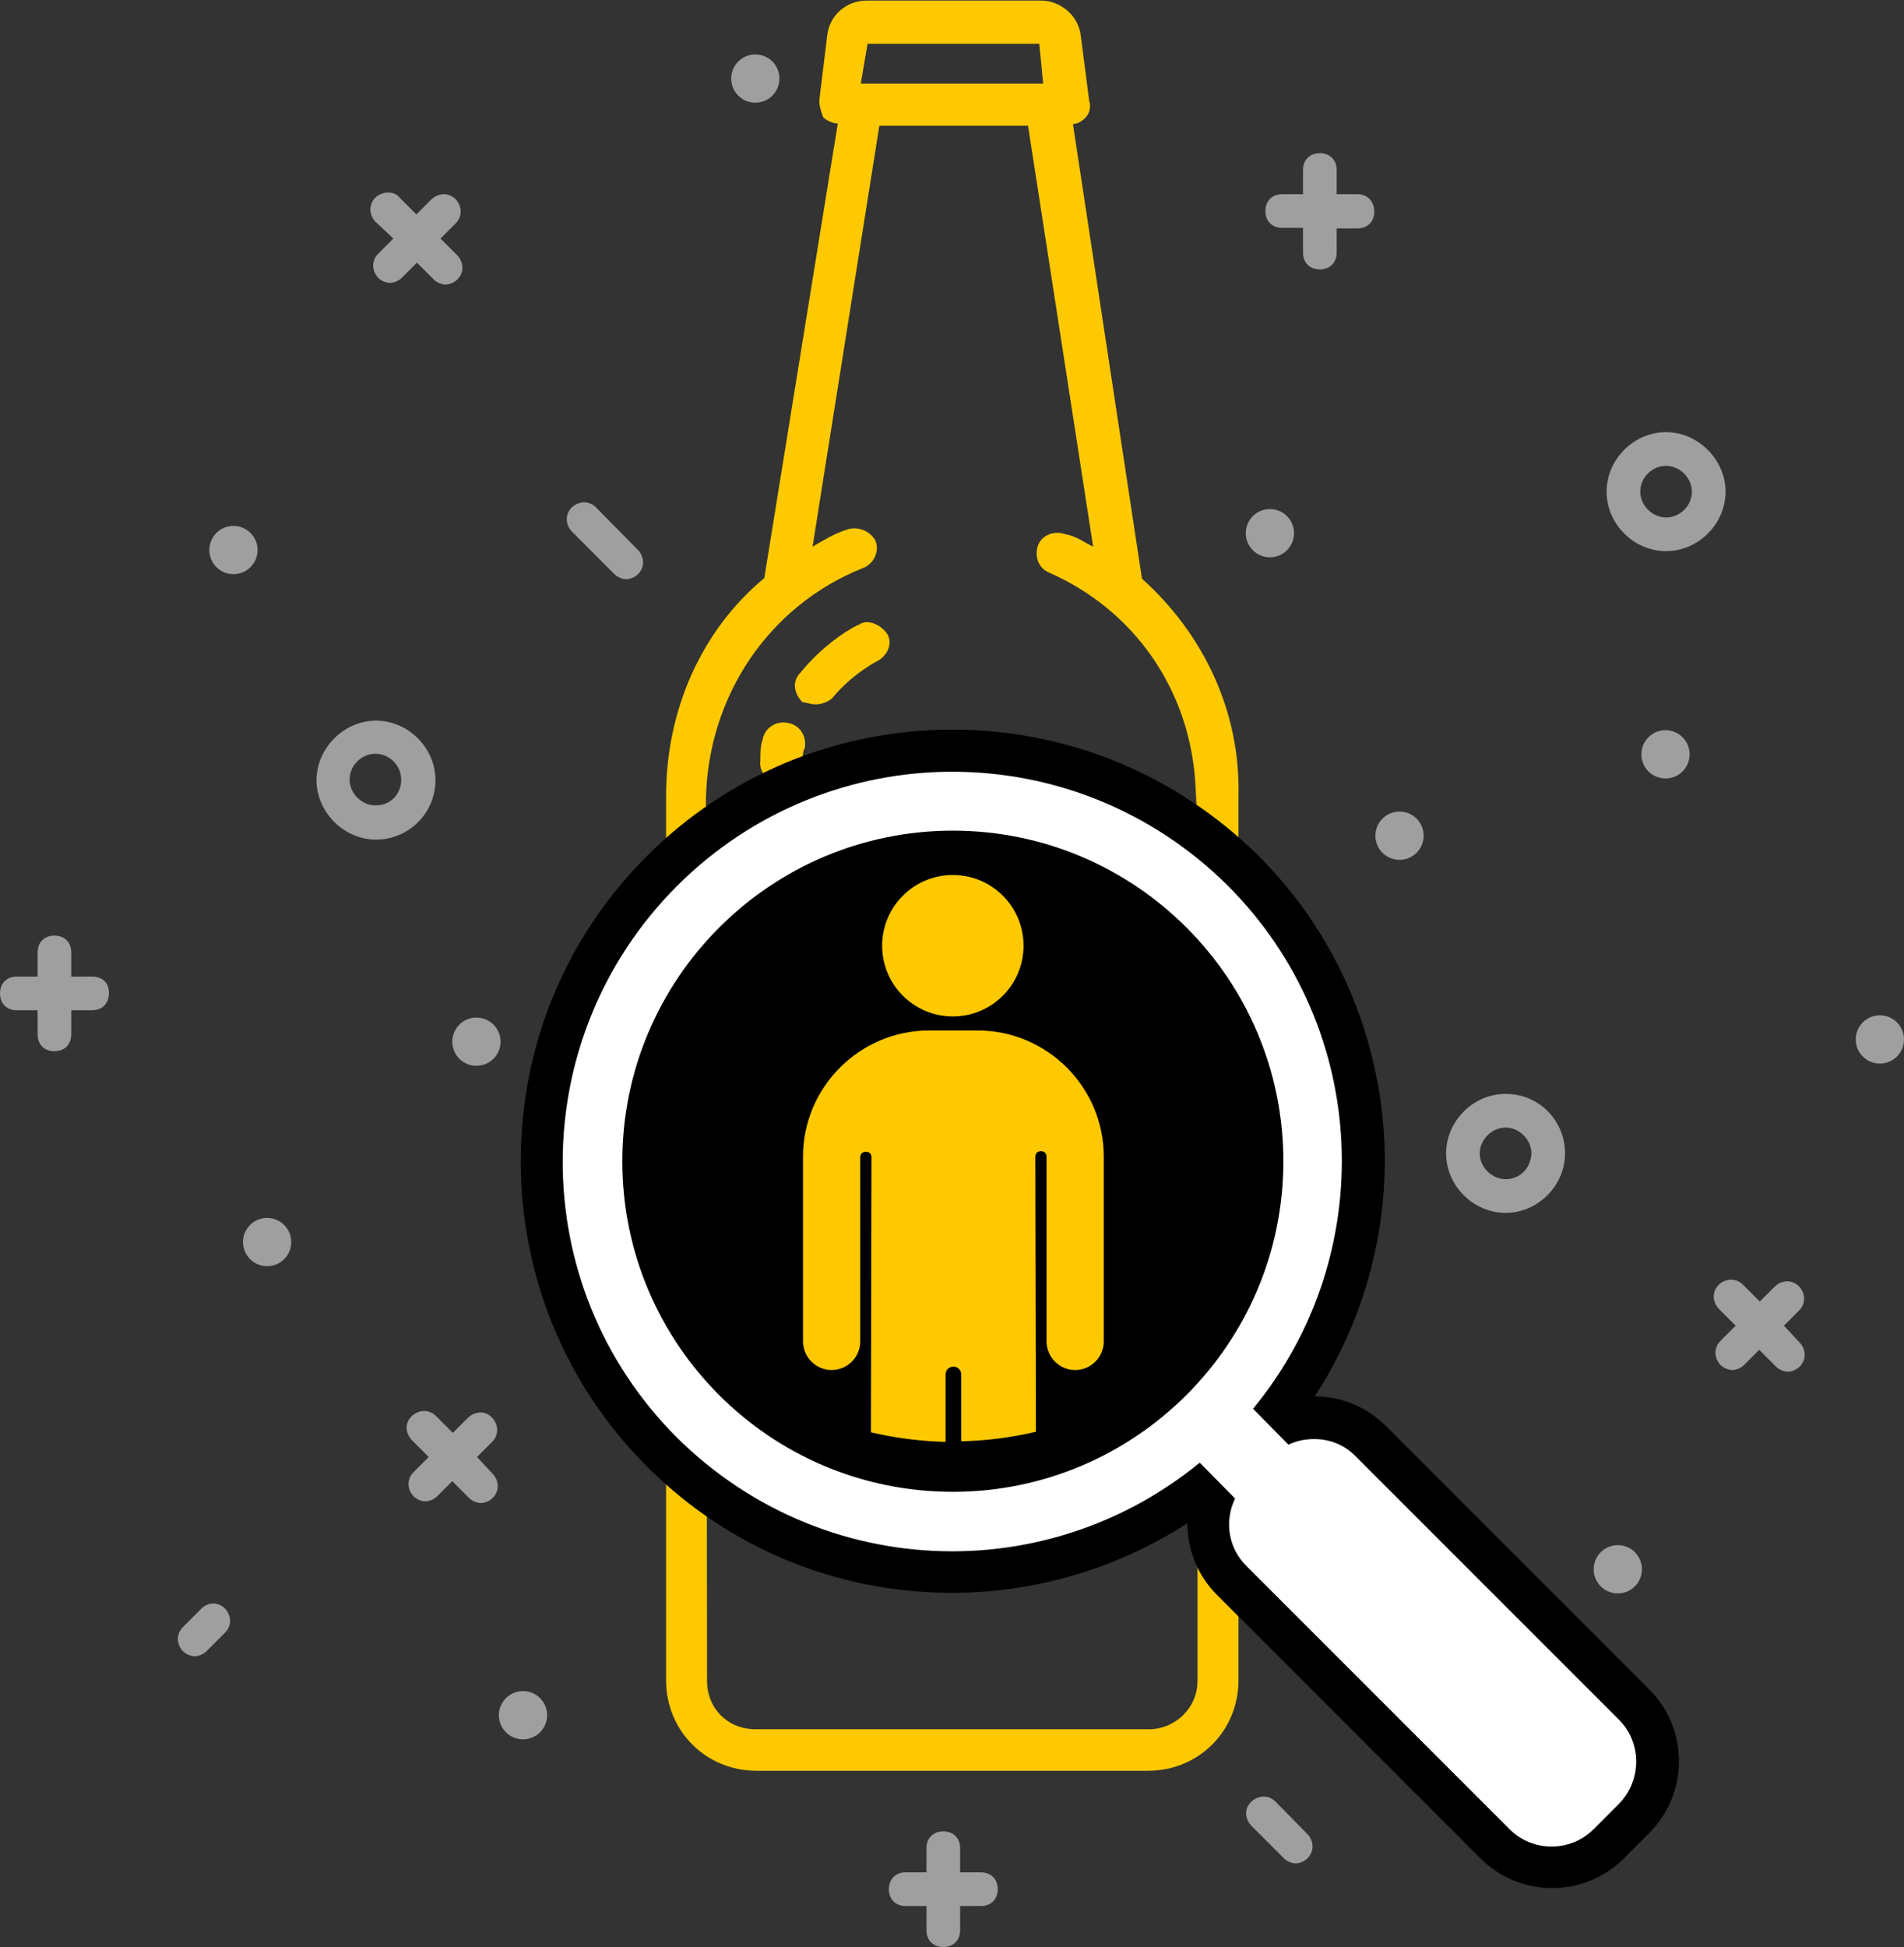 <?xml version="1.0" encoding="utf-8"?>
<!-- Generator: Adobe Illustrator 22.0.1, SVG Export Plug-In . SVG Version: 6.00 Build 0)  -->
<svg version="1.1" id="Calque_1" xmlns="http://www.w3.org/2000/svg" xmlns:xlink="http://www.w3.org/1999/xlink" x="0px" y="0px"
	 viewBox="0 0 339.3 346.9" style="enable-background:new 0 0 339.3 346.9;" xml:space="preserve">
<rect x="0" y="0" width="339.3" height="346.9" fill="#333333" stroke="none"/>
<style type="text/css">
	.st0{fill:#9F9F9F;}
	.st1{fill:#FEC900;}
	.st2{fill:#FFFFFF;}
</style>
<g>
	<path class="st0" d="M70.1,42.5l-2.7,2.7c-1.2,1.2-1.2,3,0,4.3c0.6,0.6,1.5,0.9,2.1,0.9c0.6,0,1.5-0.3,2.1-0.9l2.7-2.7l3,3
		c0.6,0.6,1.5,0.9,2.1,0.9s1.5-0.3,2.1-0.9c1.2-1.2,1.2-3,0-4.3l-3-3l2.7-2.7c1.2-1.2,1.2-3,0-4.3c-1.2-1.2-3-1.2-4.3,0l-2.7,2.7
		l-3-3c-0.9-1.2-3-1.2-4.3,0c-1.2,1.2-1.2,3,0,4.3L70.1,42.5z"/>
	<path class="st0" d="M317.9,236.2l2.7-2.7c1.2-1.2,1.2-3,0-4.3c-1.2-1.2-3-1.2-4.3,0l-2.7,2.7l-3-3c-1.2-1.2-3-1.2-4.3,0
		c-1.2,1.2-1.2,3,0,4.3l3,3l-2.7,2.7c-1.2,1.2-1.2,3,0,4.3c0.6,0.6,1.5,0.9,2.1,0.9c0.6,0,1.5-0.3,2.1-0.9l2.7-2.7l3,3
		c0.6,0.6,1.5,0.9,2.1,0.9s1.5-0.3,2.1-0.9c1.2-1.2,1.2-3,0-4.3L317.9,236.2z"/>
	<path class="st0" d="M85,259.6l2.7-2.7c1.2-1.2,1.2-3,0-4.3s-3-1.2-4.3,0l-2.7,2.7l-3-3c-1.2-1.2-3-1.2-4.3,0s-1.2,3,0,4.3l3,3
		l-2.7,2.7c-1.2,1.2-1.2,3,0,4.3c0.6,0.6,1.5,0.9,2.1,0.9s1.5-0.3,2.1-0.9l2.7-2.7l3,3c0.6,0.6,1.5,0.9,2.1,0.9
		c0.6,0,1.5-0.3,2.1-0.9c1.2-1.2,1.2-3,0-4.3L85,259.6z"/>
	<path class="st0" d="M174.8,333.6h-3.7v-4.3c0-1.8-1.2-3-3-3s-3,1.2-3,3v4.3h-3.7c-1.8,0-3,1.2-3,3s1.2,3,3,3h3.7v4.3
		c0,1.8,1.2,3,3,3s3-1.2,3-3v-4.3h3.7c1.8,0,3-1.2,3-3S176.6,333.6,174.8,333.6z"/>
	<path class="st0" d="M241.9,34.6h-3.7v-4.3c0-1.8-1.2-3-3-3c-1.8,0-3,1.2-3,3v4.3h-3.7c-1.8,0-3,1.2-3,3s1.2,3,3,3h3.7V45
		c0,1.8,1.2,3,3,3c1.8,0,3-1.2,3-3v-4.3h3.7c1.8,0,3-1.2,3-3S243.7,34.6,241.9,34.6z"/>
	<path class="st0" d="M16.4,174h-3.7v-4.3c0-1.8-1.2-3-3-3s-3,1.2-3,3v4.3H3c-1.8,0-3,1.2-3,3c0,1.8,1.2,3,3,3h3.7v4.3
		c0,1.8,1.2,3,3,3s3-1.2,3-3v-4.3h3.7c1.8,0,3-1.2,3-3C19.5,175.2,18.3,174,16.4,174z"/>
	<path class="st0" d="M77.6,139c0-5.8-4.9-10.6-10.6-10.6s-10.6,4.9-10.6,10.6s4.9,10.6,10.6,10.6S77.6,145,77.6,139z M66.9,143.5
		c-2.4,0-4.6-2.1-4.6-4.6s2.1-4.6,4.6-4.6s4.6,2.1,4.6,4.6S69.7,143.5,66.9,143.5z"/>
	<path class="st0" d="M296.9,98.2c5.8,0,10.6-4.9,10.6-10.6s-4.9-10.6-10.6-10.6c-5.8,0-10.6,4.9-10.6,10.6S291.1,98.2,296.9,98.2z
		 M296.9,83c2.4,0,4.6,2.1,4.6,4.6s-2.1,4.6-4.6,4.6c-2.4,0-4.6-2.1-4.6-4.6S294.4,83,296.9,83z"/>
	<path class="st0" d="M268.3,194.9c-5.8,0-10.6,4.9-10.6,10.6c0,5.8,4.9,10.6,10.6,10.6c5.8,0,10.6-4.9,10.6-10.6
		C278.9,199.8,274.4,194.9,268.3,194.9z M268.3,210.1c-2.4,0-4.6-2.1-4.6-4.6c0-2.4,2.1-4.6,4.6-4.6c2.4,0,4.6,2.1,4.6,4.6
		C272.8,208,271,210.1,268.3,210.1z"/>
	<circle class="st0" cx="41.6" cy="98" r="4.3"/>
	<circle class="st0" cx="47.6" cy="221.3" r="4.3"/>
	<circle class="st0" cx="249.4" cy="148.9" r="4.3"/>
	<circle class="st0" cx="93.2" cy="305.6" r="4.3"/>
	<circle class="st0" cx="134.6" cy="14" r="4.3"/>
	<circle class="st0" cx="226.3" cy="95" r="4.3"/>
	<circle class="st0" cx="296.8" cy="134.4" r="4.3"/>
	<circle class="st0" cx="335" cy="185.2" r="4.3"/>
	<circle class="st0" cx="288.3" cy="279.6" r="4.3"/>
	<circle class="st0" cx="84.9" cy="185.6" r="4.3"/>
	<path class="st0" d="M106.2,90.4c-1.2-1.2-3-1.2-4.3,0c-1.2,1.2-1.2,3,0,4.3l7.6,7.6c0.6,0.6,1.5,0.9,2.1,0.9
		c0.6,0,1.5-0.3,2.1-0.9c1.2-1.2,1.2-3,0-4.3L106.2,90.4z"/>
	<path class="st0" d="M35.9,286.6l-3.3,3.3c-1.2,1.2-1.2,3,0,4.3c0.6,0.6,1.5,0.9,2.1,0.9c0.6,0,1.5-0.3,2.1-0.9l3.3-3.3
		c1.2-1.2,1.2-3,0-4.3C38.9,285.4,37.1,285.4,35.9,286.6z"/>
	<path class="st0" d="M227.3,321c-1.2-1.2-3-1.2-4.3,0s-1.2,3,0,4.3l5.8,5.8c0.6,0.6,1.5,0.9,2.1,0.9c0.6,0,1.5-0.3,2.1-0.9
		c1.2-1.2,1.2-3,0-4.3L227.3,321z"/>
	<g>
		<path class="st1" d="M203.5,103.1l-12.3-81c0.7,0,1.5-0.4,2.2-1.1s1.1-1.9,0.7-3l-1.5-11.6c-0.4-3.7-3.7-6.3-7.1-6.3l-31,0
			c-3.7,0-6.7,2.6-7.1,6.3L146,17.9c0,1.1,0.4,2.2,0.7,3c0.7,0.7,1.9,1.1,2.6,1.1l-13.1,81c-11.2,9.3-17.5,23.5-17.5,38.8v157.6
			c0,9,7.1,16.1,16.1,16.1h69.8c9,0,16.1-7.1,16.1-16.1V141.9C221.1,126.6,214.3,112.8,203.5,103.1z M154.6,7.8h30.6l0.7,7.1h-32.5
			l0,0L154.6,7.8z M125.8,142.3c0.4-18.3,11.2-34.4,28-41.1c1.9-0.7,3-3,2.2-4.9c-1.1-1.9-3.4-2.6-5.2-1.9c-2.2,0.7-4.1,1.9-6,3
			l11.9-75h26.5l11.6,75c-1.5-0.7-3-1.9-4.9-2.2c-1.9-0.7-4.1,0-4.9,1.9c-0.7,1.9,0,4.1,1.9,4.9c15.3,6.7,25,20.9,26.1,37.3l0.4,7.5
			v152.7c0,4.9-4.1,8.6-8.6,8.6h-70.2c-4.9,0-8.6-3.7-8.6-8.6L125.8,142.3z"/>
		<path class="st1" d="M138.9,139.3C138.9,139.6,138.9,139.6,138.9,139.3c2.2,0,3.7-1.5,4.1-3.4c0-0.7,0-1.9,0.4-2.6
			c0.4-1.9-0.7-4.1-3-4.5c-1.9-0.4-4.1,0.7-4.5,3c-0.4,1.1-0.4,2.2-0.4,3.7C135.2,137.4,136.7,139.3,138.9,139.3z"/>
		<path class="st1" d="M145.3,125.5c1.1,0,2.2-0.4,3-1.1c3.7-4.5,8.2-6.7,8.2-6.7c1.9-1.1,2.6-3.4,1.5-4.9c-1.1-1.5-3.4-2.6-4.9-1.5
			c-0.4,0-6,3-10.5,8.6c-1.5,1.5-1.1,3.7,0.4,5.2C143.4,125.1,144.5,125.5,145.3,125.5z"/>
	</g>
	<g>
		<circle cx="170" cy="206.9" r="61.8"/>
		<g>
			<circle class="st1" cx="169.8" cy="168.5" r="12.6"/>
			<path class="st1" d="M171.3,256.8c4.6-0.1,9-0.7,13.3-1.7l-0.1-48.9l0-0.1c0-0.6,0.4-1,1-1c0.6,0,1,0.4,1,1l0,0.1V239
				c0,2.8,2.3,5.1,5.1,5.1c2.8,0,5.1-2.3,5.1-5.1c0,0,0-37,0-32.9c0-12.4-10.1-22.5-22.5-22.5h-4.3h-4.3
				c-12.4,0-22.5,10.1-22.5,22.5c0-4.1,0,32.9,0,32.9c0,2.8,2.3,5.1,5.1,5.1c2.8,0,5.1-2.3,5.1-5.1v-32.7l0-0.1c0-0.6,0.4-1,1-1
				c0.6,0,1,0.4,1,1l0,0.1l-0.1,48.9c4.3,1,8.8,1.6,13.3,1.7v-12v0c0-0.8,0.6-1.4,1.4-1.4c0.8,0,1.4,0.6,1.4,1.4v0V256.8z"/>
		</g>
		<g>
			<path class="st2" d="M276.6,332.7c-3.8,0-7.4-1.5-10.1-4.2l-46.9-46.9c-3.6-3.6-5-8.9-3.7-13.7l-2.3-2.3
				c-12.6,9.4-28,14.5-43.8,14.5c-19.5,0-37.9-7.6-51.7-21.4c-13.8-13.8-21.4-32.2-21.4-51.7s7.6-37.9,21.4-51.7
				c13.8-13.8,32.2-21.4,51.7-21.4c19.5,0,37.9,7.6,51.7,21.4c12.9,12.9,20.5,30.1,21.3,48.4c0.8,17-4.4,33.6-14.5,47.1l2.3,2.3
				c1.2-0.3,2.4-0.5,3.6-0.5c3.8,0,7.4,1.5,10.1,4.2l46.9,46.9c2.7,2.7,4.2,6.3,4.2,10.1c0,3.8-1.5,7.4-4.2,10.1l-4.5,4.5
				C284,331.2,280.4,332.7,276.6,332.7z M169.8,151.8c-30.4,0-55.1,24.7-55.1,55.1c0,30.4,24.7,55.1,55.1,55.1
				c30.4,0,55.1-24.7,55.1-55.1C224.9,176.5,200.2,151.8,169.8,151.8z"/>
			<path d="M169.7,137.5c17.8,0,35.5,6.8,49.1,20.3c25.5,25.5,27,65.9,4.5,93.2l6.3,6.4c1.5-0.7,3-1,4.6-1c2.7,0,5.4,1,7.4,3.1
				l46.9,46.9c4.1,4.1,4.1,10.8,0,15l-4.5,4.5c-2.1,2.1-4.8,3.1-7.5,3.1c-2.7,0-5.4-1-7.5-3.1l-46.9-46.9c-3.3-3.3-3.9-8.1-2-12
				l-6.3-6.4c-12.8,10.5-28.5,15.8-44.1,15.8c-17.8,0-35.5-6.8-49.1-20.3c-27.1-27.1-27.1-71,0-98.2
				C134.2,144.3,152,137.5,169.7,137.5 M169.8,265.8c32.5,0,58.9-26.4,58.9-58.9c0-32.5-26.4-58.9-58.9-58.9
				c-32.5,0-58.9,26.4-58.9,58.9C110.9,239.4,137.2,265.8,169.8,265.8 M169.7,130c-20.5,0-39.9,8-54.4,22.5
				c-14.5,14.5-22.5,33.8-22.5,54.4c0,20.5,8,39.9,22.5,54.4c14.5,14.5,33.8,22.5,54.4,22.5c14.9,0,29.5-4.4,41.9-12.4
				c0,4.7,1.8,9.3,5.3,12.8l46.9,46.9c3.4,3.4,8,5.3,12.8,5.3c4.8,0,9.4-1.9,12.8-5.3l4.5-4.5c3.4-3.4,5.3-8,5.3-12.8
				c0-4.8-1.9-9.4-5.3-12.8l-46.9-46.9c-3.4-3.4-7.9-5.3-12.7-5.3c0,0,0,0,0,0c8.7-13.4,13.1-29.2,12.4-45.4
				c-0.9-19.2-8.8-37.3-22.4-50.9C209.6,138,190.3,130,169.7,130L169.7,130z M169.8,258.3c-28.3,0-51.4-23.1-51.4-51.4
				c0-28.3,23.1-51.4,51.4-51.4c28.3,0,51.4,23.1,51.4,51.4C221.2,235.2,198.1,258.3,169.8,258.3L169.8,258.3z"/>
		</g>
	</g>
</g>
</svg>
